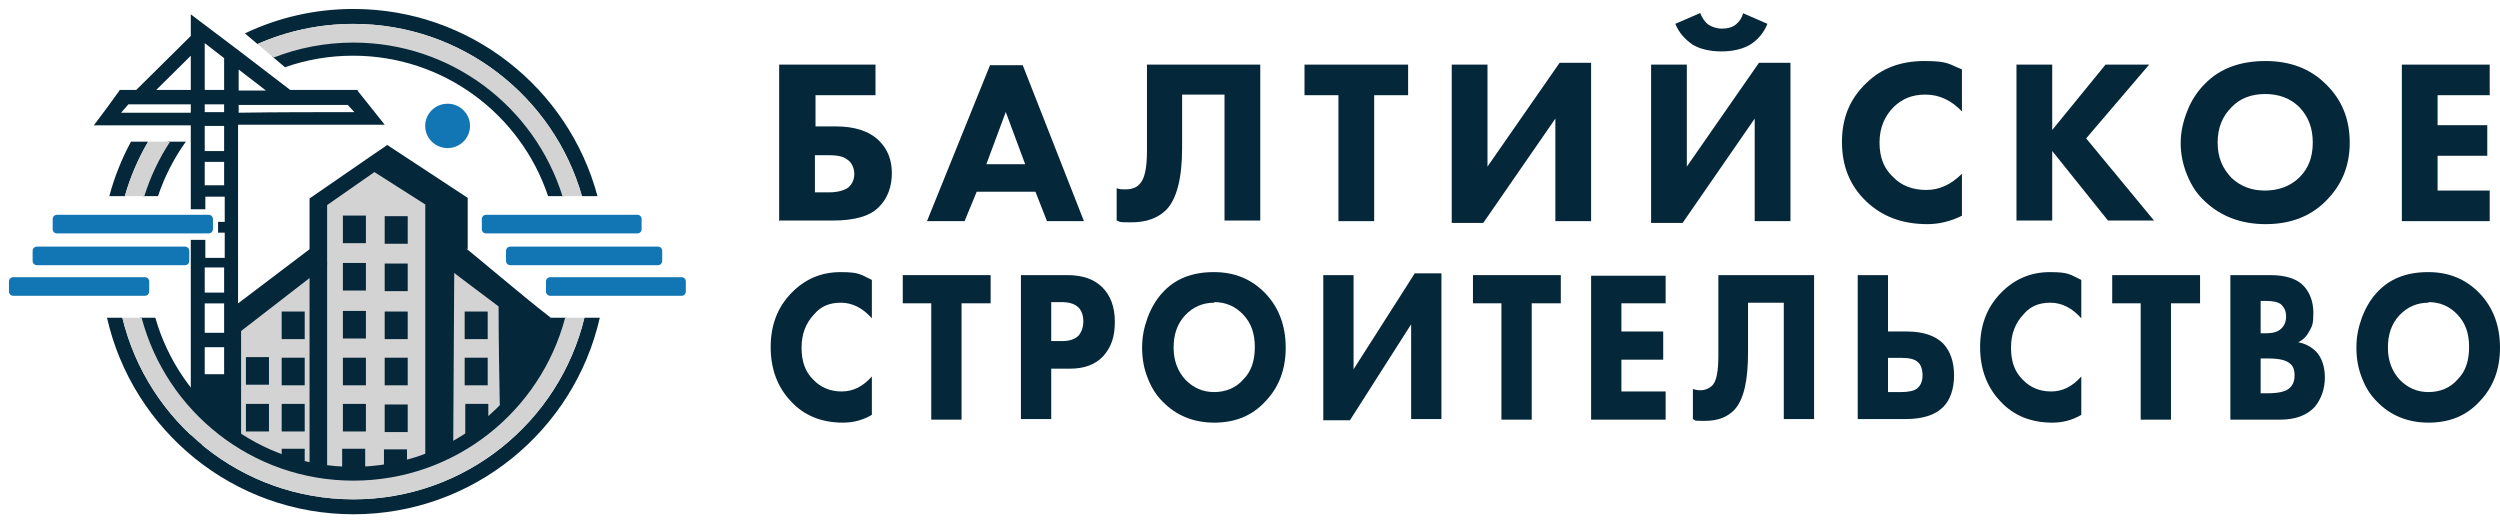 <svg width="279" height="58" viewBox="0 0 279 58" fill="none" xmlns="http://www.w3.org/2000/svg">
<path d="M86.954 24.68V7.211H97.706V10.624H91.011V14.105H93.243C95.407 14.105 97.03 14.64 98.112 15.711C99.058 16.648 99.532 17.853 99.532 19.325C99.532 20.798 99.058 22.136 98.112 23.073C97.097 24.144 95.339 24.613 92.905 24.613H87.022L86.954 24.68ZM90.944 21.467H92.499C93.446 21.467 94.189 21.266 94.663 20.931C95.136 20.53 95.339 19.994 95.339 19.392C95.339 18.79 95.069 18.12 94.528 17.786C94.122 17.451 93.378 17.317 92.499 17.317H90.944V21.467Z" fill="#05273A"/>
<path d="M116.843 24.679L115.558 21.4H108.999L107.646 24.679H103.453L110.486 7.278H114.138L120.968 24.679H116.775H116.843ZM110.148 18.321H114.408L112.244 12.498L110.08 18.321H110.148Z" fill="#05273A"/>
<path d="M128.001 7.211H140.646V24.613H136.656V10.558H131.923V16.514C131.923 19.928 131.314 22.203 130.164 23.408C129.218 24.345 127.933 24.813 126.242 24.813C124.552 24.813 125.16 24.747 124.619 24.613V20.998C124.89 21.132 125.228 21.132 125.634 21.132C126.31 21.132 126.851 20.931 127.189 20.53C127.73 19.994 128.001 18.79 128.001 16.849V7.077V7.211Z" fill="#05273A"/>
<path d="M157.145 10.624H153.358V24.68H149.369V10.624H145.582V7.211H157.145V10.624Z" fill="#05273A"/>
<path d="M162.014 7.211H166.004V18.589L174.051 7.01H177.567V24.679H173.578V13.235L165.531 24.88H162.014V7.211Z" fill="#05273A"/>
<path d="M184.262 7.211H188.251V18.589L196.298 7.01H199.815V24.679H195.825V13.235L187.778 24.88H184.262V7.211ZM194.472 1.455L197.245 2.66C196.839 3.664 196.163 4.467 195.284 5.002C194.472 5.471 193.391 5.739 192.106 5.739C190.821 5.739 189.739 5.471 188.927 5.002C188.048 4.4 187.372 3.664 186.966 2.66L189.739 1.455C189.942 1.991 190.28 2.459 190.618 2.727C191.024 2.995 191.565 3.195 192.173 3.195C192.782 3.195 193.323 3.061 193.729 2.727C194.134 2.392 194.405 1.991 194.54 1.455H194.472Z" fill="#05273A"/>
<path d="M218.952 19.459V24.077C217.735 24.68 216.45 25.014 215.097 25.014C212.257 25.014 210.026 24.144 208.268 22.471C206.442 20.731 205.563 18.522 205.563 15.845C205.563 13.168 206.442 11.026 208.268 9.286C209.958 7.613 212.122 6.81 214.759 6.81C217.397 6.81 217.464 7.144 218.952 7.747V12.432C217.802 11.227 216.45 10.558 214.895 10.558C213.339 10.558 212.325 11.026 211.378 11.896C210.296 12.967 209.755 14.306 209.755 15.912C209.755 17.518 210.229 18.79 211.243 19.727C212.19 20.731 213.475 21.199 214.962 21.199C216.45 21.199 217.735 20.597 218.952 19.392V19.459Z" fill="#05273A"/>
<path d="M229.027 7.211V14.506L234.978 7.211H239.847L232.814 15.443L240.388 24.613H235.249L229.027 16.849V24.613H225.038V7.211H229.027Z" fill="#05273A"/>
<path d="M252.831 6.81C255.603 6.81 257.835 7.68 259.525 9.353C261.351 11.093 262.23 13.302 262.23 15.912C262.23 18.522 261.351 20.664 259.525 22.471C257.767 24.211 255.536 25.014 252.831 25.014C250.126 25.014 247.827 24.144 246.068 22.471C245.189 21.668 244.581 20.731 244.107 19.593C243.634 18.455 243.364 17.25 243.364 15.979C243.364 14.707 243.634 13.569 244.107 12.365C244.581 11.16 245.257 10.156 246.068 9.353C247.759 7.613 250.058 6.81 252.831 6.81ZM252.831 10.491C251.275 10.491 249.991 10.959 249.044 11.963C248.029 12.967 247.489 14.239 247.489 15.912C247.489 17.585 248.029 18.79 249.044 19.861C250.058 20.798 251.275 21.266 252.763 21.266C254.251 21.266 255.603 20.798 256.617 19.794C257.632 18.79 258.105 17.518 258.105 15.912C258.105 14.306 257.632 13.034 256.617 11.963C255.603 10.959 254.318 10.491 252.763 10.491H252.831Z" fill="#05273A"/>
<path d="M277.851 7.211V10.624H272.035V13.971H277.58V17.384H272.035V21.266H277.851V24.68H268.046V7.211H277.851Z" fill="#05273A"/>
<path d="M97.3 42.014V46.297C96.286 46.9 95.204 47.167 94.054 47.167C91.687 47.167 89.726 46.364 88.306 44.825C86.751 43.219 86.007 41.144 86.007 38.734C86.007 36.325 86.751 34.317 88.306 32.711C89.794 31.172 91.62 30.368 93.784 30.368C95.948 30.368 96.015 30.636 97.3 31.238V35.522C96.286 34.384 95.136 33.782 93.851 33.782C92.566 33.782 91.62 34.183 90.876 35.053C89.929 36.057 89.456 37.262 89.456 38.801C89.456 40.341 89.862 41.479 90.741 42.349C91.552 43.219 92.634 43.687 93.919 43.687C95.204 43.687 96.286 43.152 97.3 42.014Z" fill="#05273A"/>
<path d="M110.486 33.849H107.308V46.833H103.927V33.849H100.749V30.703H110.554V33.849H110.486Z" fill="#05273A"/>
<path d="M113.935 30.703H119.142C120.832 30.703 122.117 31.172 122.996 32.042C123.943 32.979 124.416 34.25 124.416 35.924C124.416 37.597 124.01 38.735 123.131 39.739C122.252 40.675 121.035 41.144 119.412 41.144H117.316V46.766H113.935V30.703ZM117.316 33.715V38.065H118.533C119.345 38.065 119.953 37.864 120.359 37.463C120.697 37.061 120.9 36.526 120.9 35.857C120.9 35.187 120.697 34.652 120.359 34.317C119.953 33.916 119.345 33.715 118.465 33.715H117.316Z" fill="#05273A"/>
<path d="M135.506 30.368C137.805 30.368 139.699 31.172 141.186 32.711C142.742 34.317 143.485 36.392 143.485 38.801C143.485 41.211 142.742 43.219 141.186 44.825C139.699 46.431 137.805 47.167 135.506 47.167C133.207 47.167 131.246 46.364 129.758 44.825C129.014 44.089 128.473 43.219 128.068 42.148C127.662 41.144 127.459 40.006 127.459 38.801C127.459 37.597 127.662 36.593 128.068 35.455C128.473 34.384 129.014 33.447 129.69 32.711C131.111 31.105 133.072 30.368 135.438 30.368H135.506ZM135.506 33.782C134.221 33.782 133.139 34.25 132.26 35.187C131.381 36.124 130.975 37.329 130.975 38.801C130.975 40.274 131.449 41.479 132.328 42.416C133.207 43.286 134.221 43.754 135.506 43.754C136.791 43.754 137.94 43.286 138.752 42.349C139.631 41.479 140.037 40.274 140.037 38.734C140.037 37.195 139.631 36.057 138.752 35.12C137.873 34.183 136.791 33.715 135.506 33.715V33.782Z" fill="#05273A"/>
<path d="M147.678 30.703H151.059V41.211L157.889 30.502H160.864V46.766H157.483V36.191L150.653 46.9H147.678V30.636V30.703Z" fill="#05273A"/>
<path d="M174.118 33.849H170.94V46.833H167.559V33.849H164.381V30.703H174.186V33.849H174.118Z" fill="#05273A"/>
<path d="M185.885 30.703V33.849H180.948V36.994H185.614V40.14H180.948V43.687H185.885V46.833H177.567V30.77H185.885V30.703Z" fill="#05273A"/>
<path d="M191.768 30.703H202.452V46.766H199.071V33.782H195.081V39.337C195.081 42.483 194.608 44.557 193.594 45.695C192.782 46.565 191.7 46.967 190.28 46.967C188.86 46.967 189.334 46.967 188.928 46.766V43.42C189.131 43.486 189.469 43.553 189.739 43.553C190.28 43.553 190.754 43.353 191.092 43.018C191.565 42.55 191.768 41.412 191.768 39.672V30.703Z" fill="#05273A"/>
<path d="M207.321 46.766V30.703H210.702V36.994H212.798C214.624 36.994 215.976 37.463 216.855 38.333C217.667 39.203 218.073 40.408 218.073 41.88C218.073 43.353 217.667 44.624 216.855 45.428C215.976 46.297 214.624 46.766 212.663 46.766H207.321ZM210.702 39.939V43.754H212.189C213.001 43.754 213.609 43.62 213.948 43.353C214.353 43.018 214.556 42.55 214.556 41.88C214.556 41.211 214.353 40.609 213.948 40.341C213.609 40.073 213.069 39.939 212.189 39.939H210.702Z" fill="#05273A"/>
<path d="M232.273 42.014V46.297C231.259 46.9 230.177 47.167 229.027 47.167C226.66 47.167 224.699 46.364 223.279 44.825C221.724 43.219 220.98 41.144 220.98 38.734C220.98 36.325 221.724 34.317 223.279 32.711C224.767 31.172 226.593 30.368 228.757 30.368C230.921 30.368 230.988 30.636 232.273 31.238V35.522C231.259 34.384 230.109 33.782 228.824 33.782C227.539 33.782 226.593 34.183 225.849 35.053C224.902 36.057 224.429 37.262 224.429 38.801C224.429 40.341 224.835 41.479 225.714 42.349C226.525 43.219 227.607 43.687 228.892 43.687C230.177 43.687 231.259 43.152 232.273 42.014Z" fill="#05273A"/>
<path d="M245.459 33.849H242.281V46.833H238.9V33.849H235.722V30.703H245.527V33.849H245.459Z" fill="#05273A"/>
<path d="M248.908 30.703H253.371C255.062 30.703 256.347 31.105 257.09 31.908C257.767 32.644 258.172 33.648 258.172 34.92C258.172 36.191 258.037 36.392 257.699 36.994C257.429 37.53 257.023 37.931 256.482 38.199C257.293 38.333 257.969 38.735 258.51 39.27C259.119 39.939 259.457 40.943 259.457 42.148C259.457 43.353 259.051 44.557 258.308 45.428C257.429 46.364 256.144 46.833 254.453 46.833H248.908V30.77V30.703ZM252.289 33.581V37.195H252.83C253.574 37.195 254.183 37.061 254.521 36.727C254.926 36.392 255.129 35.924 255.129 35.321C255.129 34.719 254.926 34.317 254.588 33.983C254.25 33.715 253.709 33.581 252.83 33.581H252.289ZM252.289 40.006V43.888H253.101C254.318 43.888 255.197 43.687 255.603 43.219C255.941 42.884 256.076 42.416 256.076 41.88C256.076 41.345 255.941 40.876 255.603 40.609C255.197 40.207 254.386 40.006 253.168 40.006H252.222H252.289Z" fill="#05273A"/>
<path d="M271.021 30.368C273.32 30.368 275.213 31.172 276.701 32.711C278.256 34.317 279 36.392 279 38.801C279 41.211 278.256 43.219 276.701 44.825C275.213 46.431 273.32 47.167 271.021 47.167C268.721 47.167 266.76 46.364 265.273 44.825C264.529 44.089 263.988 43.219 263.582 42.148C263.176 41.144 262.974 40.006 262.974 38.801C262.974 37.597 263.176 36.593 263.582 35.455C263.988 34.384 264.529 33.447 265.205 32.711C266.625 31.105 268.586 30.368 270.953 30.368H271.021ZM271.021 33.782C269.736 33.782 268.654 34.25 267.775 35.187C266.896 36.124 266.49 37.329 266.49 38.801C266.49 40.274 266.963 41.479 267.842 42.416C268.721 43.286 269.736 43.754 271.021 43.754C272.305 43.754 273.455 43.286 274.266 42.349C275.146 41.479 275.551 40.274 275.551 38.734C275.551 37.195 275.146 36.057 274.266 35.12C273.387 34.183 272.305 33.715 271.021 33.715V33.782Z" fill="#05273A"/>
<path d="M54.244 26.049L71.132 26.049C71.394 26.049 71.605 25.84 71.605 25.581V24.443C71.605 24.184 71.394 23.974 71.132 23.974L54.244 23.974C53.983 23.974 53.771 24.184 53.771 24.443V25.581C53.771 25.84 53.983 26.049 54.244 26.049Z" fill="#1176B3"/>
<path d="M56.946 29.596L73.429 29.596C73.69 29.596 73.902 29.387 73.902 29.128V27.99C73.902 27.732 73.69 27.522 73.429 27.522L56.946 27.522C56.684 27.522 56.473 27.732 56.473 27.99V29.128C56.473 29.387 56.684 29.596 56.946 29.596Z" fill="#1176B3"/>
<path d="M61.404 33.01H76.064C76.325 33.01 76.537 32.8 76.537 32.541V31.404C76.537 31.145 76.325 30.935 76.064 30.935H61.404C61.143 30.935 60.931 31.145 60.931 31.404V32.541C60.931 32.8 61.143 33.01 61.404 33.01Z" fill="#1176B3"/>
<path d="M51.553 52.588C44.047 52.722 36.084 52.037 28.578 52.17C27.564 51.434 26.251 48.901 25.236 48.098C25.236 44.015 25.473 38.681 25.541 34.665C28.516 32.657 31.491 30.716 34.534 28.708C34.805 26.433 35.075 24.224 35.346 21.949C37.712 20.409 40.079 18.937 42.378 17.397C44.339 18.736 46.3 20.142 48.194 21.48C48.87 23.622 49.546 25.83 50.222 27.972C52.319 29.712 54.415 31.453 56.511 33.193C56.511 36.941 56.444 40.689 56.376 44.437C54.618 45.842 55.989 47.565 54.163 49.038L51.553 52.588Z" fill="#D3D3D3"/>
<path d="M25.147 48.609V34.933L36.372 26.433L36.507 29.512L26.905 36.941C26.905 40.421 26.905 46.602 26.905 50.082C26.296 49.613 25.755 49.145 25.147 48.676V48.609Z" fill="#05273A"/>
<path d="M61.392 37.275C61.392 36.472 61.473 36.265 61.473 35.462C57.754 32.584 53.886 29.177 50.167 26.232C49.626 27.102 49.017 27.972 48.476 28.775C50.843 30.582 53.21 32.389 55.644 34.197C55.644 37.944 55.712 41.693 55.779 45.441C56.659 44.637 57.741 43.566 58.755 42.228C60.107 40.354 60.986 38.614 61.46 37.208L61.392 37.275Z" fill="#05273A"/>
<path d="M43.202 16.193L41.241 17.531L34.546 22.149V52.17H36.507V22.886L41.782 19.204C43.675 20.409 45.569 21.614 47.462 22.819V50.813H50.573L50.708 27.771H52.196V22.082C49.153 20.075 46.177 18.134 43.134 16.126L43.202 16.193Z" fill="#05273A"/>
<path d="M40.835 24.058H38.266V27.137H40.835V24.058Z" fill="#05273A"/>
<path d="M45.501 24.125H42.931V27.204H45.501V24.125Z" fill="#05273A"/>
<path d="M40.835 29.346H38.266V32.424H40.835V29.346Z" fill="#05273A"/>
<path d="M45.501 29.412H42.931V32.491H45.501V29.412Z" fill="#05273A"/>
<path d="M40.835 34.7H38.266V37.778H40.835V34.7Z" fill="#05273A"/>
<path d="M45.501 34.767H42.931V37.845H45.501V34.767Z" fill="#05273A"/>
<path d="M40.835 39.92H38.266V42.999H40.835V39.92Z" fill="#05273A"/>
<path d="M45.501 39.92H42.931V42.999H45.501V39.92Z" fill="#05273A"/>
<path d="M40.835 45.074H38.266V48.152H40.835V45.074Z" fill="#05273A"/>
<path d="M45.501 45.141H42.931V48.219H45.501V45.141Z" fill="#05273A"/>
<path d="M40.755 50.082H38.185V53.161H40.755V50.082Z" fill="#05273A"/>
<path d="M45.421 50.149H42.851V53.227H45.421V50.149Z" fill="#05273A"/>
<path d="M30.016 39.853H27.446V42.932H30.016V39.853Z" fill="#05273A"/>
<path d="M34.005 39.92H31.436V42.999H34.005V39.92Z" fill="#05273A"/>
<path d="M30.016 45.074H27.446V48.152H30.016V45.074Z" fill="#05273A"/>
<path d="M34.005 45.074H31.436V48.152H34.005V45.074Z" fill="#05273A"/>
<path d="M34.005 50.082H31.436V53.161H34.005V50.082Z" fill="#05273A"/>
<path d="M34.005 34.767H31.436V37.845H34.005V34.767Z" fill="#05273A"/>
<path d="M54.427 39.92H51.857V42.999H54.427V39.92Z" fill="#05273A"/>
<path d="M52.263 48.845C52.128 48.979 51.993 49.113 51.925 49.246V45.074H54.495V47.373C54.157 47.506 53.819 47.64 53.616 47.774C53.345 47.975 53.075 48.109 52.872 48.309C52.601 48.51 52.466 48.644 52.263 48.845Z" fill="#05273A"/>
<path d="M54.427 34.767H51.857V37.845H54.427V34.767Z" fill="#05273A"/>
<path d="M49.952 16.527C51.334 16.527 52.454 15.419 52.454 14.051C52.454 12.683 51.334 11.575 49.952 11.575C48.57 11.575 47.45 12.683 47.45 14.051C47.45 15.419 48.57 16.527 49.952 16.527Z" fill="#1176B3"/>
<path d="M40.024 10.035C37.454 10.035 34.885 10.035 32.383 10.035L26.702 5.685L21.293 1.602V4.012L15.207 10.035C14.598 10.035 13.989 10.035 13.381 10.035C12.434 11.374 11.487 12.646 10.473 13.984C14.057 13.984 17.641 13.984 21.293 13.984V23.354H22.916V21.949H25.079V24.76H24.336V25.63C24.336 25.764 24.336 25.831 24.336 25.965H25.079V28.776H22.916V26.768H21.293V38.815V49.664H26.567V38.815V13.917C32.044 13.917 37.454 13.917 42.932 13.917C41.917 12.646 40.903 11.374 39.889 10.102L40.024 10.035ZM21.293 6.22V10.035C20.008 10.035 18.723 10.035 17.438 10.035L21.293 6.22ZM13.516 12.579C13.787 12.244 14.057 11.976 14.328 11.642C16.627 11.642 18.994 11.642 21.293 11.642V12.579C18.723 12.579 16.153 12.579 13.516 12.579ZM22.848 4.815L25.012 6.488V10.035C24.268 10.035 23.592 10.035 22.848 10.035V4.815ZM22.848 11.642C23.592 11.642 24.268 11.642 25.012 11.642V12.512C24.268 12.512 23.592 12.512 22.848 12.512V11.642ZM22.848 14.051H25.012V16.862H22.848V14.051ZM22.848 20.677V18.067H25.012V20.677H22.848ZM25.012 29.846V32.657H22.848V29.846H25.012ZM25.012 33.862V37.142H22.848V33.862H25.012ZM25.012 41.76H22.848V38.748H25.012V41.76ZM26.635 7.76L29.678 10.102C28.663 10.102 27.649 10.102 26.635 10.102V7.76ZM26.635 12.579V11.709C30.692 11.709 34.749 11.709 38.807 11.709L39.55 12.512C35.223 12.512 30.962 12.512 26.635 12.579Z" fill="#05273A"/>
<path d="M22.848 46.531H25.012V43.52H22.848V46.531Z" fill="#05273A"/>
<path d="M23.291 23.974H6.353C6.091 23.974 5.878 24.184 5.878 24.443V25.581C5.878 25.84 6.091 26.049 6.353 26.049H23.291C23.553 26.049 23.766 25.84 23.766 25.581V24.443C23.766 24.184 23.553 23.974 23.291 23.974Z" fill="#1176B3"/>
<path d="M20.649 27.522H4.117C3.855 27.522 3.642 27.731 3.642 27.99V29.128C3.642 29.387 3.855 29.596 4.117 29.596H20.649C20.911 29.596 21.123 29.387 21.123 29.128V27.99C21.123 27.731 20.911 27.522 20.649 27.522Z" fill="#1176B3"/>
<path d="M16.177 30.935H1.474C1.212 30.935 1 31.145 1 31.404V32.541C1 32.8 1.212 33.01 1.474 33.01H16.177C16.439 33.01 16.651 32.8 16.651 32.541V31.404C16.651 31.145 16.439 30.935 16.177 30.935Z" fill="#1176B3"/>
<path fill-rule="evenodd" clip-rule="evenodd" d="M31.803 7.504C34.181 6.67 36.737 6.216 39.4 6.216C49.528 6.216 58.123 12.78 61.164 21.886H62.914C59.813 11.846 50.458 4.551 39.4 4.551C36.202 4.551 33.147 5.161 30.344 6.27L31.803 7.504ZM28.737 4.913C32.011 3.468 35.631 2.666 39.439 2.666C51.556 2.666 61.775 10.789 64.949 21.886H66.678C63.458 9.857 52.483 1 39.439 1C35.105 1 31 1.978 27.331 3.725L28.737 4.913ZM14.617 15.81H16.528C15.422 17.699 14.543 19.736 13.928 21.886H12.2C12.771 19.75 13.588 17.714 14.617 15.81ZM18.724 15.81H20.739C19.42 17.651 18.367 19.695 17.635 21.886H15.885C16.555 19.717 17.517 17.677 18.724 15.81ZM39.439 55.726C51.933 55.726 62.409 47.09 65.225 35.462H66.936C64.087 48.018 52.858 57.392 39.439 57.392C26.02 57.392 14.791 48.018 11.942 35.462H13.653C16.468 47.09 26.945 55.726 39.439 55.726ZM39.4 53.763C50.81 53.763 60.406 45.997 63.191 35.462H61.463C58.724 45.066 49.883 52.098 39.4 52.098C28.916 52.098 20.075 45.066 17.336 35.462H15.608C18.393 45.997 27.989 53.763 39.4 53.763Z" fill="#05273A"/>
<path fill-rule="evenodd" clip-rule="evenodd" d="M30.53 6.427C33.29 5.346 36.295 4.753 39.438 4.753C50.392 4.753 59.662 11.957 62.77 21.886H64.944C61.77 10.791 51.552 2.671 39.438 2.671C35.632 2.671 32.014 3.473 28.742 4.916L30.53 6.427ZM16.534 15.81C15.428 17.698 14.548 19.736 13.934 21.886H16.107C16.787 19.715 17.761 17.674 18.984 15.81H16.534ZM39.438 53.639C50.772 53.639 60.304 45.925 63.071 35.462H65.219C62.404 47.087 51.929 55.721 39.438 55.721C26.948 55.721 16.473 47.087 13.658 35.462H15.806C18.573 45.925 28.105 53.639 39.438 53.639Z" fill="#D3D3D3"/>
</svg>
